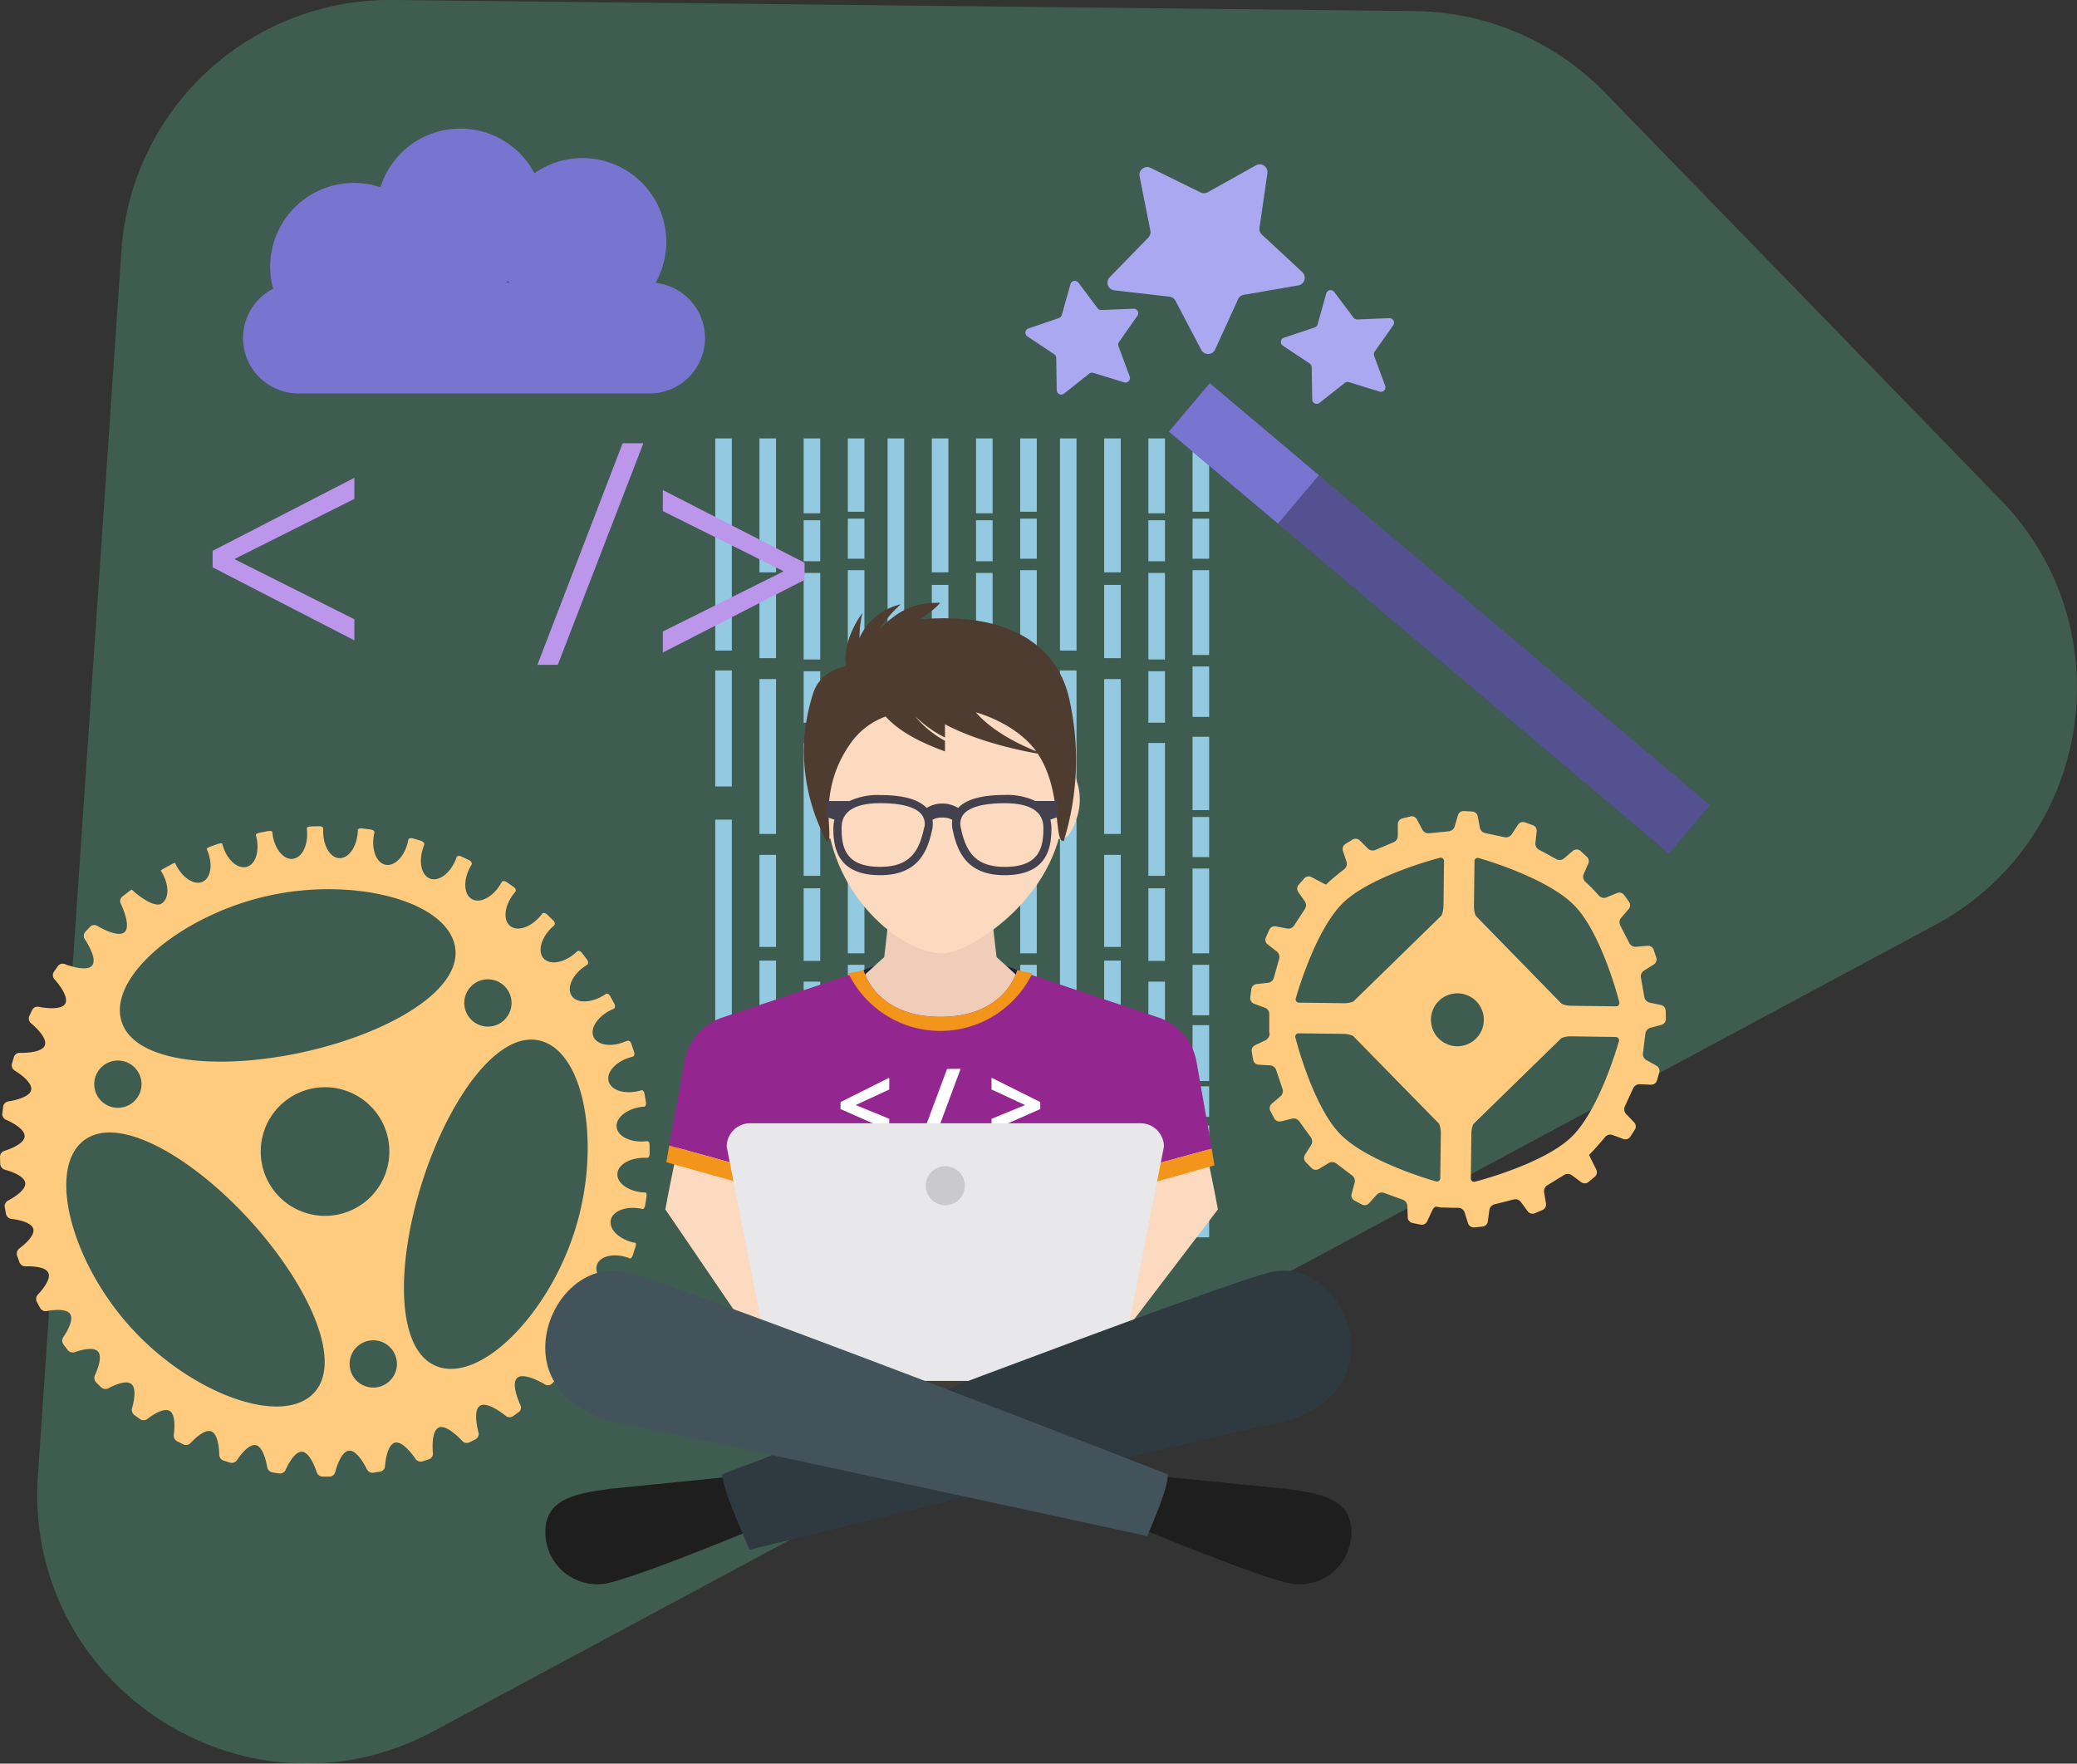 <svg xmlns="http://www.w3.org/2000/svg" viewBox="0 0 500.81 425.19"><rect x="0" y="0" width="500.81" height="425.19" fill="#333333" stroke="none"/><title>chatbot-fejlesztes-img</title><g id="Layer_2" data-name="Layer 2"><g id="Layer_1-2" data-name="Layer 1"><path d="M387,22.34A65,65,0,0,0,341.12,2.67L94.75,0A64.88,64.88,0,0,0,29.27,60.48L9.14,355.73c-3.47,50.94,50.54,85.81,95.48,61.61L466.61,223c38-20.4,45.87-71.54,15.8-102.48Z" style="fill:#6df7b9;opacity:0.21"></path><rect x="172.46" y="105.7" width="4" height="51.15" style="fill:#93cae2"></rect><rect x="172.46" y="161.64" width="4" height="27.97" style="fill:#93cae2"></rect><rect x="172.46" y="197.61" width="4" height="59.14" style="fill:#93cae2"></rect><rect x="172.46" y="264.75" width="4" height="35.17" style="fill:#93cae2"></rect><rect x="204.43" y="105.7" width="4" height="17.68" style="fill:#93cae2"></rect><rect x="204.43" y="125.04" width="4" height="9.67" style="fill:#93cae2"></rect><rect x="204.43" y="137.47" width="4" height="20.44" style="fill:#93cae2"></rect><rect x="204.43" y="160.68" width="4" height="12.16" style="fill:#93cae2"></rect><rect x="204.43" y="177.63" width="4" height="17.68" style="fill:#93cae2"></rect><rect x="204.43" y="196.97" width="4" height="9.67" style="fill:#93cae2"></rect><rect x="204.43" y="209.4" width="4" height="20.44" style="fill:#93cae2"></rect><rect x="204.43" y="232.61" width="4" height="12.16" style="fill:#93cae2"></rect><rect x="204.43" y="247.16" width="4" height="13.47" style="fill:#93cae2"></rect><rect x="204.43" y="261.9" width="4" height="7.37" style="fill:#93cae2"></rect><rect x="204.43" y="271.37" width="4" height="15.58" style="fill:#93cae2"></rect><rect x="204.43" y="289.05" width="4" height="9.26" style="fill:#93cae2"></rect><rect x="183.12" y="231.59" width="4" height="18.2" style="fill:#93cae2"></rect><rect x="183.12" y="251.5" width="4" height="9.96" style="fill:#93cae2"></rect><rect x="183.12" y="264.3" width="4" height="21.05" style="fill:#93cae2"></rect><rect x="183.12" y="288.2" width="4" height="12.52" style="fill:#93cae2"></rect><rect x="183.12" y="105.7" width="4" height="32.29" style="fill:#93cae2"></rect><rect x="183.12" y="141.02" width="4" height="17.66" style="fill:#93cae2"></rect><rect x="183.12" y="163.72" width="4" height="37.34" style="fill:#93cae2"></rect><rect x="183.12" y="206.1" width="4" height="22.2" style="fill:#93cae2"></rect><rect x="193.78" y="105.7" width="4" height="18.05" style="fill:#93cae2"></rect><rect x="193.78" y="125.44" width="4" height="9.87" style="fill:#93cae2"></rect><rect x="193.78" y="138.13" width="4" height="20.87" style="fill:#93cae2"></rect><rect x="193.78" y="161.83" width="4" height="12.41" style="fill:#93cae2"></rect><rect x="193.78" y="179.13" width="4" height="32.02" style="fill:#93cae2"></rect><rect x="193.78" y="214.16" width="4" height="17.51" style="fill:#93cae2"></rect><rect x="193.78" y="236.67" width="4" height="37.02" style="fill:#93cae2"></rect><rect x="193.78" y="278.7" width="4" height="22.01" style="fill:#93cae2"></rect><rect x="214.02" y="105.7" width="4" height="51.15" style="fill:#93cae2"></rect><rect x="214.02" y="161.64" width="4" height="27.97" style="fill:#93cae2"></rect><rect x="214.02" y="197.61" width="4" height="59.14" style="fill:#93cae2"></rect><rect x="214.02" y="264.75" width="4" height="35.17" style="fill:#93cae2"></rect><rect x="245.99" y="105.7" width="4" height="17.68" style="fill:#93cae2"></rect><rect x="245.99" y="125.04" width="4" height="9.67" style="fill:#93cae2"></rect><rect x="245.99" y="137.47" width="4" height="20.44" style="fill:#93cae2"></rect><rect x="245.99" y="160.68" width="4" height="12.16" style="fill:#93cae2"></rect><rect x="245.99" y="177.63" width="4" height="17.68" style="fill:#93cae2"></rect><rect x="245.99" y="196.97" width="4" height="9.67" style="fill:#93cae2"></rect><rect x="245.99" y="209.4" width="4" height="20.44" style="fill:#93cae2"></rect><rect x="245.99" y="232.61" width="4" height="12.16" style="fill:#93cae2"></rect><rect x="245.99" y="247.16" width="4" height="13.47" style="fill:#93cae2"></rect><rect x="245.99" y="261.9" width="4" height="7.37" style="fill:#93cae2"></rect><rect x="245.99" y="271.37" width="4" height="15.58" style="fill:#93cae2"></rect><rect x="245.99" y="289.05" width="4" height="9.26" style="fill:#93cae2"></rect><rect x="224.68" y="231.59" width="4" height="18.2" style="fill:#93cae2"></rect><rect x="224.68" y="251.5" width="4" height="9.96" style="fill:#93cae2"></rect><rect x="224.68" y="264.3" width="4" height="21.05" style="fill:#93cae2"></rect><rect x="224.68" y="288.2" width="4" height="12.52" style="fill:#93cae2"></rect><rect x="224.68" y="105.7" width="4" height="32.29" style="fill:#93cae2"></rect><rect x="224.68" y="141.02" width="4" height="17.66" style="fill:#93cae2"></rect><rect x="224.68" y="163.72" width="4" height="37.34" style="fill:#93cae2"></rect><rect x="224.68" y="206.1" width="4" height="22.2" style="fill:#93cae2"></rect><rect x="235.34" y="105.7" width="4" height="18.05" style="fill:#93cae2"></rect><rect x="235.34" y="125.44" width="4" height="9.87" style="fill:#93cae2"></rect><rect x="235.34" y="138.13" width="4" height="20.87" style="fill:#93cae2"></rect><rect x="235.34" y="161.83" width="4" height="12.41" style="fill:#93cae2"></rect><rect x="235.34" y="179.13" width="4" height="32.02" style="fill:#93cae2"></rect><rect x="235.34" y="214.16" width="4" height="17.51" style="fill:#93cae2"></rect><rect x="235.34" y="236.67" width="4" height="37.02" style="fill:#93cae2"></rect><rect x="235.34" y="278.7" width="4" height="22.01" style="fill:#93cae2"></rect><rect x="255.58" y="105.7" width="4" height="51.15" style="fill:#93cae2"></rect><rect x="255.58" y="161.64" width="4" height="27.97" style="fill:#93cae2"></rect><rect x="255.58" y="197.61" width="4" height="59.14" style="fill:#93cae2"></rect><rect x="255.58" y="264.75" width="4" height="35.17" style="fill:#93cae2"></rect><rect x="287.55" y="105.7" width="4" height="17.68" style="fill:#93cae2"></rect><rect x="287.55" y="125.04" width="4" height="9.67" style="fill:#93cae2"></rect><rect x="287.55" y="137.47" width="4" height="20.44" style="fill:#93cae2"></rect><rect x="287.55" y="160.68" width="4" height="12.16" style="fill:#93cae2"></rect><rect x="287.55" y="177.63" width="4" height="17.68" style="fill:#93cae2"></rect><rect x="287.55" y="196.97" width="4" height="9.67" style="fill:#93cae2"></rect><rect x="287.55" y="209.4" width="4" height="20.44" style="fill:#93cae2"></rect><rect x="287.55" y="232.61" width="4" height="12.16" style="fill:#93cae2"></rect><rect x="287.55" y="247.16" width="4" height="13.47" style="fill:#93cae2"></rect><rect x="287.55" y="261.9" width="4" height="7.37" style="fill:#93cae2"></rect><rect x="287.55" y="271.37" width="4" height="15.58" style="fill:#93cae2"></rect><rect x="287.55" y="289.05" width="4" height="9.26" style="fill:#93cae2"></rect><rect x="266.24" y="231.59" width="4" height="18.2" style="fill:#93cae2"></rect><rect x="266.24" y="251.5" width="4" height="9.96" style="fill:#93cae2"></rect><rect x="266.24" y="264.3" width="4" height="21.05" style="fill:#93cae2"></rect><rect x="266.24" y="288.2" width="4" height="12.52" style="fill:#93cae2"></rect><rect x="266.24" y="105.7" width="4" height="32.29" style="fill:#93cae2"></rect><rect x="266.24" y="141.02" width="4" height="17.66" style="fill:#93cae2"></rect><rect x="266.24" y="163.72" width="4" height="37.34" style="fill:#93cae2"></rect><rect x="266.24" y="206.1" width="4" height="22.2" style="fill:#93cae2"></rect><rect x="276.9" y="105.7" width="4" height="18.05" style="fill:#93cae2"></rect><rect x="276.9" y="125.44" width="4" height="9.87" style="fill:#93cae2"></rect><rect x="276.9" y="138.13" width="4" height="20.87" style="fill:#93cae2"></rect><rect x="276.9" y="161.83" width="4" height="12.41" style="fill:#93cae2"></rect><rect x="276.9" y="179.13" width="4" height="32.02" style="fill:#93cae2"></rect><rect x="276.9" y="214.16" width="4" height="17.51" style="fill:#93cae2"></rect><rect x="276.9" y="236.67" width="4" height="37.02" style="fill:#93cae2"></rect><rect x="276.9" y="278.7" width="4" height="22.01" style="fill:#93cae2"></rect><path d="M51.27,132.8l34.18-17.61v5.09L56.64,134.72v.14L85.45,149.3v5.09L51.27,136.78Z" style="fill:#bb96eb"></path><path d="M129.58,160.28l20.55-53.41h5l-20.63,53.41Z" style="fill:#bb96eb"></path><path d="M194,139.8l-34.18,17.53v-5.08l29-14.44v-.15l-29-14.44v-5.08L194,135.67Z" style="fill:#bb96eb"></path><path d="M158.07,68.2a20.2,20.2,0,0,0-29.21-26.43,20.2,20.2,0,0,0-37.13,3.37A20.19,20.19,0,0,0,65.86,69.6,13.37,13.37,0,0,0,58.6,81.49h0A13.38,13.38,0,0,0,72,94.86h84.61A13.38,13.38,0,0,0,170,81.49h0A13.38,13.38,0,0,0,158.07,68.2Zm-35.24-.08H122l.59-.41Z" style="fill:#7875d0"></path><path d="M319.74,213.26l0,0a6.28,6.28,0,0,1-1-.47l-2.55-1.35a1.43,1.43,0,0,0-1.66.29l-1.41,1.59A1.43,1.43,0,0,0,313,215l1.65,2.35a1.7,1.7,0,0,1,0,1.79l-2.61,4a1.65,1.65,0,0,1-1.63.73l-2.82-.53a1.43,1.43,0,0,0-1.51.76l-.87,1.94a1.42,1.42,0,0,0,.43,1.63l2.27,1.76a1.7,1.7,0,0,1,.53,1.71l-1.3,4.62a1.65,1.65,0,0,1-1.34,1.18l-2.86.32a1.44,1.44,0,0,0-1.21,1.18c-.08.58-.2,1.53-.27,2.11a1.43,1.43,0,0,0,.89,1.43l2.7,1a1.63,1.63,0,0,1,1,1.47v1.92c0,.6,0,1.42,0,1.82a3.42,3.42,0,0,0,0,.72,1.28,1.28,0,0,1,.08.48,1.92,1.92,0,0,1-.92,1.38L302.62,252a1.42,1.42,0,0,0-.81,1.48c.1.58.26,1.52.37,2.09a1.44,1.44,0,0,0,1.27,1.12l2.87.17a1.64,1.64,0,0,1,1.39,1.11l1.53,4.56a1.65,1.65,0,0,1-.44,1.73l-2.18,1.87a1.43,1.43,0,0,0-.34,1.65l1,1.89a1.45,1.45,0,0,0,1.55.69l2.78-.68a1.68,1.68,0,0,1,1.67.65l2.81,3.89a1.68,1.68,0,0,1,.09,1.79l-1.54,2.43a1.44,1.44,0,0,0,.16,1.69l1.49,1.52a1.42,1.42,0,0,0,1.67.2l2.48-1.48a1.69,1.69,0,0,1,1.78.14l3.82,2.9a1.67,1.67,0,0,1,.61,1.68l-.75,2.77a1.45,1.45,0,0,0,.65,1.56l1.87,1a1.44,1.44,0,0,0,1.66-.3L332,288a1.69,1.69,0,0,1,1.75-.39l4.51,1.63a1.69,1.69,0,0,1,1.08,1.43l.1,2.87a1.43,1.43,0,0,0,1.08,1.3l2.09.42a1.43,1.43,0,0,0,1.5-.78l1.21-2.61c.25-.55.67-1,.93-.94a7.31,7.31,0,0,1,.95.15,3,3,0,0,0,.72.05c.4,0,1.22,0,1.82.06l1.92,0a1.66,1.66,0,0,1,1.45,1L354,295a1.45,1.45,0,0,0,1.42.92l2.11-.21a1.43,1.43,0,0,0,1.21-1.19l.39-2.85a1.66,1.66,0,0,1,1.21-1.31l4.66-1.18a1.68,1.68,0,0,1,1.69.57l1.7,2.31a1.46,1.46,0,0,0,1.63.47l1.95-.83a1.44,1.44,0,0,0,.8-1.49l-.46-2.83a1.68,1.68,0,0,1,.77-1.61l4.09-2.51a1.68,1.68,0,0,1,1.79.05l2.31,1.71a1.44,1.44,0,0,0,1.69,0l1.63-1.36a1.43,1.43,0,0,0,.32-1.66l-1.28-2.58a6.3,6.3,0,0,1-.45-1l0,0c1.67-1.63,3.86-4.32,3.86-4.32a1.66,1.66,0,0,1,1.72-.48l2.71,1a1.44,1.44,0,0,0,1.61-.53l1.15-1.79a1.42,1.42,0,0,0-.18-1.68l-2-2.07a1.7,1.7,0,0,1-.27-1.77l2-4.38a1.66,1.66,0,0,1,1.5-1l2.87.11a1.44,1.44,0,0,0,1.38-1c.15-.56.41-1.48.57-2a1.44,1.44,0,0,0-.66-1.56l-2.52-1.4a1.67,1.67,0,0,1-.77-1.61l.59-4.76a1.68,1.68,0,0,1,1.15-1.37l2.78-.74a1.45,1.45,0,0,0,1-1.34c0-.59,0-1.54-.05-2.13a1.46,1.46,0,0,0-1.1-1.29l-2.82-.6a1.66,1.66,0,0,1-1.21-1.31l-.83-4.72a1.67,1.67,0,0,1,.7-1.65l2.43-1.52a1.46,1.46,0,0,0,.59-1.59l-.68-2a1.43,1.43,0,0,0-1.43-.9l-2.85.25a1.68,1.68,0,0,1-1.55-.89l-2.2-4.28a1.67,1.67,0,0,1,.18-1.77l1.88-2.18a1.44,1.44,0,0,0,.09-1.69l-1.24-1.72a1.44,1.44,0,0,0-1.63-.45l-2.66,1.09a1.63,1.63,0,0,1-1.73-.41s-.81-.93-1.63-1.77-1.72-1.66-1.72-1.66a1.63,1.63,0,0,1-.37-1.74l1.15-2.64a1.43,1.43,0,0,0-.41-1.64L381,205.08a1.44,1.44,0,0,0-1.69,0L377.06,207a1.64,1.64,0,0,1-1.78.14l-4.22-2.3a1.66,1.66,0,0,1-.85-1.57l.32-2.85a1.43,1.43,0,0,0-.87-1.45l-2-.72a1.43,1.43,0,0,0-1.6.54l-1.58,2.4a1.69,1.69,0,0,1-1.67.66l-4.7-1a1.67,1.67,0,0,1-1.28-1.25l-.53-2.83a1.43,1.43,0,0,0-1.26-1.12l-2.13-.11a1.43,1.43,0,0,0-1.36,1l-.81,2.76a1.68,1.68,0,0,1-1.4,1.12l-4.77.47a1.67,1.67,0,0,1-1.59-.81l-1.34-2.55a1.43,1.43,0,0,0-1.54-.7l-2.06.52a1.44,1.44,0,0,0-1,1.36l0,2.87a1.66,1.66,0,0,1-1,1.47l-4.42,1.87a1.69,1.69,0,0,1-1.76-.31l-2-2a1.43,1.43,0,0,0-1.68-.22l-1.81,1.11a1.44,1.44,0,0,0-.57,1.59l.89,2.73a1.68,1.68,0,0,1-.53,1.71S321.41,211.63,319.74,213.26Zm3.42,60.17c-6.69-6.85-10.82-23.3-10.82-23.3a.8.8,0,0,1,.82-1l11,.13a6,6,0,0,1,2.08.48L347,270.93a6,6,0,0,1,.42,2.09l-.14,11a.79.79,0,0,1-1.06.8S329.84,280.28,323.16,273.43Zm23.78-32.12a6.38,6.38,0,1,1-.11,9A6.4,6.4,0,0,1,346.94,241.31Zm42.6,8.7a.8.8,0,0,1,.8,1.07s-4.54,16.35-11.39,23-23.3,10.82-23.3,10.82a.8.8,0,0,1-1-.82l.13-11a6,6,0,0,1,.48-2.08l21.24-20.73a6,6,0,0,1,2.09-.42Zm-9.91-31.69c6.69,6.85,10.82,23.3,10.82,23.3a.8.8,0,0,1-.82,1l-11-.14a6,6,0,0,1-2.08-.47l-20.73-21.24a6,6,0,0,1-.42-2.09l.13-11a.8.8,0,0,1,1.07-.8S373,211.47,379.63,218.32Zm-32.49-11.5a.8.8,0,0,1,1.05.82l-.14,11a6,6,0,0,1-.47,2.08l-21.24,20.73a6,6,0,0,1-2.09.42l-11-.14a.79.79,0,0,1-.8-1.06s4.54-16.35,11.39-23S347.14,206.82,347.14,206.82Z" style="fill:#ffcc7f"></path><path d="M30.05,224.71c-1.69,1.54-6.63-1.51-6.63-1.51a1.41,1.41,0,0,0-1.68.22l-1.2,1.28a1.43,1.43,0,0,0-.12,1.7s3.21,4.62,1.8,6.37-6.62-.34-6.62-.34a1.44,1.44,0,0,0-1.64.48l-1,1.44a1.46,1.46,0,0,0,.14,1.71s3.72,4,2.63,5.91-6.43.76-6.43.76a1.46,1.46,0,0,0-1.54.75L7.05,245a1.52,1.52,0,0,0,.4,1.68s4.13,3.31,3.36,5.34-6.05,1.81-6.05,1.81a1.48,1.48,0,0,0-1.41,1l-.48,1.65a1.51,1.51,0,0,0,.65,1.61s4.41,2.6,4,4.68S2,265.54,2,265.54a1.5,1.5,0,0,0-1.23,1.22l-.22,1.7a1.53,1.53,0,0,0,.88,1.5s4.6,1.88,4.51,4S1,277.48,1,277.48a1.53,1.53,0,0,0-1,1.41l.05,1.72A1.53,1.53,0,0,0,1.15,282s4.71,1.16,4.94,3.21-4.16,4.24-4.16,4.24A1.53,1.53,0,0,0,1.14,291l.31,1.69a1.56,1.56,0,0,0,1.29,1.18s4.74.43,5.28,2.4S4.65,301,4.65,301a1.59,1.59,0,0,0-.54,1.68l.57,1.63a1.57,1.57,0,0,0,1.46,1s4.68-.28,5.52,1.57-2.53,5.23-2.53,5.23a1.59,1.59,0,0,0-.26,1.74l.82,1.52a1.55,1.55,0,0,0,1.59.73s4.53-1,5.64.71-1.64,5.53-1.64,5.53a1.59,1.59,0,0,0,0,1.76l1.05,1.39A1.58,1.58,0,0,0,18,326s4.29-1.64,5.63-.16-.74,5.7-.74,5.7a1.63,1.63,0,0,0,.28,1.75l1.25,1.21a1.57,1.57,0,0,0,1.74.2s4-2.29,5.54-1,.14,5.78.14,5.78a1.62,1.62,0,0,0,.55,1.68l1.42,1a1.54,1.54,0,0,0,1.74-.07s3.6-2.93,5.35-1.93,1,5.74,1,5.74a1.61,1.61,0,0,0,.8,1.58l1.55.77a1.54,1.54,0,0,0,1.71-.35s3.11-3.51,5-2.8,1.9,5.59,1.9,5.59a1.57,1.57,0,0,0,1,1.43l1.65.52a1.52,1.52,0,0,0,1.63-.61s2.54-4,4.54-3.62,2.75,5.32,2.75,5.32a1.57,1.57,0,0,0,1.23,1.25l1.7.26a1.52,1.52,0,0,0,1.51-.85s1.87-4.49,3.94-4.39,3.56,4.95,3.56,4.95a1.56,1.56,0,0,0,1.4,1.05h1.72a1.47,1.47,0,0,0,1.34-1.08S82,350,84.13,349.75s4.33,4.48,4.33,4.48a1.54,1.54,0,0,0,1.54.83l1.69-.27a1.43,1.43,0,0,0,1.14-1.27s.31-5.13,2.37-5.7,5,3.92,5,3.92a1.54,1.54,0,0,0,1.64.59l1.63-.53a1.45,1.45,0,0,0,.92-1.44s-.58-5.28,1.39-6.18,5.7,3.24,5.7,3.24a1.5,1.5,0,0,0,1.7.33l1.54-.79a1.42,1.42,0,0,0,.67-1.56s-1.52-5.26.33-6.47,6.24,2.44,6.24,2.44a1.47,1.47,0,0,0,1.72.07l1.42-1a1.39,1.39,0,0,0,.4-1.64s-2.45-5.07-.79-6.59,6.69,1.56,6.69,1.56a1.45,1.45,0,0,0,1.7-.18l1.25-1.26a1.36,1.36,0,0,0,.13-1.67s-3.38-4.73-1.95-6.52,5-1.39,7.87.94l.05,0c.06,0,.39-.31.75-.8l1.07-1.46a3.69,3.69,0,0,0,.55-.93l0,0c-3.24-1.84-4.93-4.95-3.79-7s4.68-2.15,7.92-.31l.11.06c.12.08.44-.3.72-.83l.84-1.65c.26-.54.39-1,.29-1l-.1,0c-3.49-1.31-5.65-4.12-4.84-6.29s4.3-2.85,7.78-1.54l.18.07c.19.08.5-.32.69-.89l.57-1.8c.18-.57.18-1.07,0-1.09l-.16,0c-3.65-.74-6.22-3.18-5.76-5.45s3.8-3.49,7.44-2.74l.24.05c.25.07.54-.37.63-1l.3-1.9c.08-.6,0-1.08-.27-1.08h-.21c-3.72-.17-6.65-2.18-6.54-4.48s3.2-4,6.91-3.88l.3,0c.31,0,.57-.43.57-1v-2c0-.6-.25-1.05-.53-1l-.26,0c-3.7.42-6.9-1.1-7.16-3.4s2.53-4.49,6.23-4.91l.34,0c.36,0,.58-.5.49-1.1l-.33-2c-.11-.59-.45-1-.76-.87l-.29.08c-3.59,1-7,0-7.61-2.24s1.8-4.84,5.39-5.83l.36-.09c.39-.08.56-.61.38-1.18l-.65-1.94c-.2-.57-.63-.89-.94-.71L151,251c-3.39,1.54-6.91,1.08-7.87-1s1-5,4.41-6.59l.37-.16c.4-.15.51-.7.23-1.24l-1-1.83c-.29-.53-.77-.77-1.07-.53l-.31.2c-3.1,2-6.65,2.15-7.92.22s.21-5.15,3.32-7.2l.34-.23c.39-.21.41-.77.06-1.26l-1.25-1.66c-.37-.47-.89-.63-1.16-.34l-.27.24c-2.74,2.51-6.23,3.16-7.79,1.46s-.59-5.12,2.15-7.63l.31-.28c.35-.26.28-.83-.14-1.25l-1.5-1.45c-.44-.41-1-.48-1.19-.16l-.23.29c-2.32,2.91-5.66,4.1-7.47,2.65s-1.39-5,.93-7.87l.26-.32c.3-.31.15-.86-.34-1.21l-1.7-1.18c-.5-.34-1-.33-1.2,0l-.18.31c-1.84,3.23-5,4.93-7,3.79s-2.15-4.69-.31-7.92l.19-.34c.24-.35,0-.85-.54-1.12l-1.86-.89c-.54-.25-1.07-.17-1.17.17l-.12.32c-1.31,3.48-4.12,5.64-6.29,4.83s-2.85-4.29-1.54-7.77l.13-.34c.16-.35-.17-.78-.75-1l-1.94-.57c-.57-.17-1.08,0-1.13.28l-.06.3c-.74,3.64-3.18,6.22-5.45,5.76s-3.49-3.8-2.74-7.44l.06-.32c.1-.32-.31-.66-.91-.74l-2-.26c-.6-.07-1.08.1-1.08.37v.26c-.17,3.72-2.18,6.64-4.48,6.54s-4-3.2-3.88-6.92l0-.27c0-.29-.44-.52-1-.51l-1.93.06c-.6,0-1.07.22-1,.45l0,.2c.42,3.7-1.11,6.9-3.4,7.16s-4.5-2.53-4.91-6.22l0-.22c0-.24-.52-.35-1.11-.24l-1.86.35c-.59.12-1,.35-1,.51l0,.15c1,3.58,0,7-2.24,7.6s-4.84-1.79-5.83-5.38l0-.16c0-.17-.53-.15-1.1,0l-1.75.63c-.56.21-1,.46-.93.55l0,.09c1.53,3.39,1.07,6.91-1,7.86s-5-1-6.59-4.4l0-.1c0-.1-.51.05-1,.34l-1.59.88a4.33,4.33,0,0,0-.91.59l0,0c2,3.11,2.15,6.66.22,7.93s-6.38-2.6-6.38-2.6c-.45-.4-.83-.73-.84-.75a7.7,7.7,0,0,0-.9.61l-1.4,1.09a1.42,1.42,0,0,0-.37,1.66S31.74,223.16,30.05,224.71ZM26.7,266.82a5.7,5.7,0,1,1,7.16-3.71A5.71,5.71,0,0,1,26.7,266.82Zm5,53.4c-14.15-15.49-20.19-37.35-12.07-44.77s26.45,3.24,40.59,18.73,23.1,34.7,15,42.12S45.85,335.72,31.71,320.22ZM91.23,334.4a5.7,5.7,0,1,1,4.34-6.79A5.69,5.69,0,0,1,91.23,334.4Zm39.53-83.35c10.49,3.33,14.17,25.71,7.82,45.71s-22.25,36.16-32.74,32.83-10.42-24.52-4.07-44.52S120.28,247.72,130.76,251.05Zm-8.93-13.12a5.7,5.7,0,1,1-8-.36A5.71,5.71,0,0,1,121.83,237.93Zm-32,29.24a15.51,15.51,0,1,1-21.91-1A15.51,15.51,0,0,1,89.82,267.17Zm-25-51.24c20.49-4.5,42.45,1.19,44.81,11.94s-16,21.28-36.52,25.79-41.6,2.64-44-8.1S44.33,220.43,64.82,215.93Z" style="fill:#ffcc7f"></path><rect x="339.44" y="70.23" width="15.28" height="157.74" transform="translate(9.31 318.24) rotate(-49.85)" style="fill:#545191"></rect><rect x="292.3" y="92.14" width="15.28" height="34.39" transform="translate(22.96 268.08) rotate(-49.85)" style="fill:#7875d0"></rect><path d="M304.24,56.53,314,65.59a1.87,1.87,0,0,1-.95,3.22l-13.15,2.27a1.84,1.84,0,0,0-1.38,1.06L293,84.25a1.86,1.86,0,0,1-3.35.09l-6.22-11.81a1.87,1.87,0,0,0-1.43-1L268.69,70a1.87,1.87,0,0,1-1.12-3.16l9.31-9.56a1.88,1.88,0,0,0,.5-1.67l-2.6-13.09a1.87,1.87,0,0,1,2.66-2.05l12,5.9a1.88,1.88,0,0,0,1.74,0l11.65-6.52a1.88,1.88,0,0,1,2.77,1.9l-1.91,13.21A1.87,1.87,0,0,0,304.24,56.53Z" style="fill:#aaa8f0"></path><path d="M331.33,85.77,334,93a1.09,1.09,0,0,1-1.34,1.42l-7.41-2.29a1.12,1.12,0,0,0-1,.19l-6.08,4.81a1.09,1.09,0,0,1-1.77-.83l-.12-7.76a1.07,1.07,0,0,0-.48-.89l-6.46-4.3a1.09,1.09,0,0,1,.25-1.94L317,78.94a1.09,1.09,0,0,0,.7-.73l2.09-7.47a1.09,1.09,0,0,1,1.92-.36l4.66,6.21a1.1,1.1,0,0,0,.91.43L335,76.7a1.1,1.1,0,0,1,.94,1.72l-4.47,6.34A1.13,1.13,0,0,0,331.33,85.77Z" style="fill:#aaa8f0"></path><path d="M269.7,83.49l2.69,7.27a1.08,1.08,0,0,1-1.34,1.42l-7.41-2.28a1.09,1.09,0,0,0-1,.18l-6.08,4.82a1.09,1.09,0,0,1-1.76-.84l-.12-7.76a1.1,1.1,0,0,0-.49-.89l-6.45-4.3a1.08,1.08,0,0,1,.25-1.93l7.34-2.51a1.07,1.07,0,0,0,.69-.74l2.1-7.47A1.09,1.09,0,0,1,260,68.1l4.65,6.21a1.07,1.07,0,0,0,.92.43l7.75-.31a1.08,1.08,0,0,1,.93,1.71l-4.46,6.35A1.05,1.05,0,0,0,269.7,83.49Z" style="fill:#aaa8f0"></path><g id="avatar"><path d="M245.34,254.36H208.22V233.9s9.11-3.91,18.53-3.91,18.59,3.91,18.59,3.91Z" style="fill:#1c2242"></path><polygon points="240.29 230.74 238.78 217.6 226.75 217.6 214.72 217.6 213.21 230.74 205.68 237.6 216.98 265.87 226.75 265.87 236.52 265.87 247.82 237.6 240.29 230.74" style="fill:#efcdb8"></polygon><path d="M178.71,291.58c.11-.65,2.3-13.15,2.39-13.71l-16.74-5.46c-.58,2.24-3.58,16.9-3.93,19.17l27.75,40.71Z" style="fill:#fbdac0"></path><path d="M275.38,291.58c-.11-.65-2.3-13.15-2.39-13.71l16.74-5.46c.58,2.24,3.58,16.9,3.93,19.17l-29.61,38.86Z" style="fill:#fbdac0"></path><path d="M165.07,255.77a13.83,13.83,0,0,1,9.47-10.57l33.68-11.3s2.71,11.26,18.53,11.26,18.53-11.26,18.53-11.26L279,245.2a13.83,13.83,0,0,1,9.47,10.57l3.72,21.16-20,5.46L271,291.58H182.48l-1.38-9.95-19.76-5.45Z" style="fill:#93278f"></path><path d="M245.28,233.9s-2.71,11.26-18.53,11.26-18.53-11.26-18.53-11.26l-3.64.76a24.64,24.64,0,0,0,44.34,0Z" style="fill:#f2951a"></path><polygon points="180.34 285.74 160.68 280.2 161.34 276.18 181.1 281.63 180.34 285.74" style="fill:#f2951a"></polygon><polygon points="273.16 286.49 292.83 280.95 292.16 276.93 272.4 282.39 273.16 286.49" style="fill:#f2951a"></polygon><path d="M214.42,272.57l-11.75-5.18V265.7l11.75-5.87v2.84l-8.09,3.75,8.09,3.32Z" style="fill:#fff"></path><path d="M231.63,257.68,225.19,275h-3.28l6.45-17.29Z" style="fill:#fff"></path><path d="M239.08,269.74l8.09-3.32-8.09-3.75v-2.84l11.75,5.87v1.69l-11.75,5.18Z" style="fill:#fff"></path><path d="M225.19,171.3c24.92,0,31.27,2.65,31.27,22.31,0,21.76-22,35.73-28.61,36.2-10.06.71-28.61-14.44-28.61-36.2C199.24,174,200.28,171.3,225.19,171.3Z" style="fill:#fbdac0"></path><path d="M198,185.79a14,14,0,0,0-1.11,11.53c1.38,4.53,3.51,6,5.46,4.25L198,185.79" style="fill:#fbdac0"></path><path d="M258.49,185.79a14,14,0,0,1,1.11,11.53c-1.38,4.53-3.51,6-5.46,4.25l4.35-15.78" style="fill:#fbdac0"></path><path d="M199.2,202.74c2.66.51-3.08-11.2,6.13-23.86a17.75,17.75,0,0,1,8.22-6.14c3.28,3.7,8.8,6.44,14.3,8.41V178.6a24.23,24.23,0,0,1-7.26-6,28.37,28.37,0,0,0,7.26,5.21v-3.17l-.09-.08.09.05c7.88,4.22,18.19,6.35,22.36,7.08,6,8.88,3.77,21.56,6.29,21.08a66.56,66.56,0,0,0,1.15-35c-3.06-12.07-13.74-18.71-29.8-18.71-2.13,0-4.2.09-6.17.28,3.89-2.42,5-4,5-4-7.07-.19-10.78,2.64-14.39,6.12l-.12,0a32.32,32.32,0,0,1,5-5.76,14.42,14.42,0,0,0-9.93,8.1,24.79,24.79,0,0,1,.7-6S203,154.09,204,160.65c0,0-6.06.8-7.89,6.39C189.79,186.33,198.61,201.16,199.2,202.74Zm36.11-31c5.34,1.57,10.64,4.61,13.83,8.48.25.29.48.6.7.91C246.32,179.72,239.44,176.53,235.31,171.75Z" style="fill:#4f3c30"></path><path d="M255,193.11h-5.37a15.88,15.88,0,0,0-7.4-1.45c-5.53,0-9.28,1.06-11.21,3.13a7.27,7.27,0,0,0-7.59,0c-1.93-2.06-5.68-3.11-11.2-3.11a15.88,15.88,0,0,0-7.4,1.45h-5.41V197l1.78.63a8.53,8.53,0,0,0-.26,2.17c0,4.8,1.17,11.2,11.29,11.2,9,0,11.41-5.56,12.54-11a6.46,6.46,0,0,0,.07-2.35,4.37,4.37,0,0,1,2.37-.53,4.31,4.31,0,0,1,2.41.55,6.59,6.59,0,0,0,.08,2.33c1.12,5.44,3.49,11,12.53,11,10.12,0,11.29-6.4,11.29-11.2a8.68,8.68,0,0,0-.26-2.19L255,197Zm-32.18,6.46c-1.17,5.66-3.42,9.42-10.59,9.42-8.18,0-9.3-4.43-9.3-9.21,0-1.52,0-6.14,9.3-6.14,6.42,0,8.95,1.45,9.94,2.67A3.74,3.74,0,0,1,222.86,199.57ZM242.27,209c-7.17,0-9.42-3.76-10.59-9.42a3.74,3.74,0,0,1,.65-3.26c1-1.22,3.52-2.67,9.94-2.67,9.31,0,9.31,4.62,9.31,6.14C251.58,204.56,250.45,209,242.27,209Z" style="fill:#43414e"></path></g><rect x="199.11" y="323.52" width="57.42" height="27.3" transform="translate(455.63 674.34) rotate(-180)" style="fill:#403d39"></rect><path d="M180.87,270.81H275a5.65,5.65,0,0,1,5.65,5.64l-10.36,52.72a3.76,3.76,0,0,1-3.76,3.76H189.34a3.76,3.76,0,0,1-3.76-3.76l-10.36-52.72A5.65,5.65,0,0,1,180.87,270.81Z" style="fill:#e8e8ea"></path><path d="M190.42,362.21c-.47-1.5-1.28-4.48-1.64-5.45-.29-.8-5.45-.35-7.7-.12-.19-.27-.67-.6-1-1l-32.75,3.28c-8.19,1.09-15.83,2.31-15.83,10.37a12.51,12.51,0,0,0,14.19,12.55c7.1-1.09,38-14,38-14,.32-.85.25-1.26-.14-1.34C184.7,365.08,190.85,363.58,190.42,362.21Z" style="fill:#1e1e1e"></path><path d="M307,343.29c10.36-1.89,18.83-8.22,18.83-18.36s-8.47-20.24-18.83-18.35-132.88,48.87-132.88,48.87c.12,3.72,5,14.14,6.61,18.19C180.73,373.64,296.65,345.17,307,343.29Z" style="fill:#2e3a40"></path><path d="M311.64,381.86a12.51,12.51,0,0,0,14.19-12.55c0-8.06-7.64-9.28-15.83-10.37l-32.75-3.28c-.76.79-1-.19,0,1.64,2.72,4.77-.59,4.77-2,9.62-.48,1.64-2.19-.54-1.62,1C273.64,367.89,304.54,380.77,311.64,381.86Z" style="fill:#1e1e1e"></path><path d="M150.3,343.29c-10.36-1.89-18.83-8.22-18.83-18.36s8.47-20.24,18.83-18.35,131.33,48.87,131.33,48.87c-.13,3.72-3.36,10.83-5,14.89C276.66,370.34,160.65,345.17,150.3,343.29Z" style="fill:#42535b"></path><circle cx="227.93" cy="285.87" r="4.71" style="fill:#cacacc"></circle></g></g></svg>